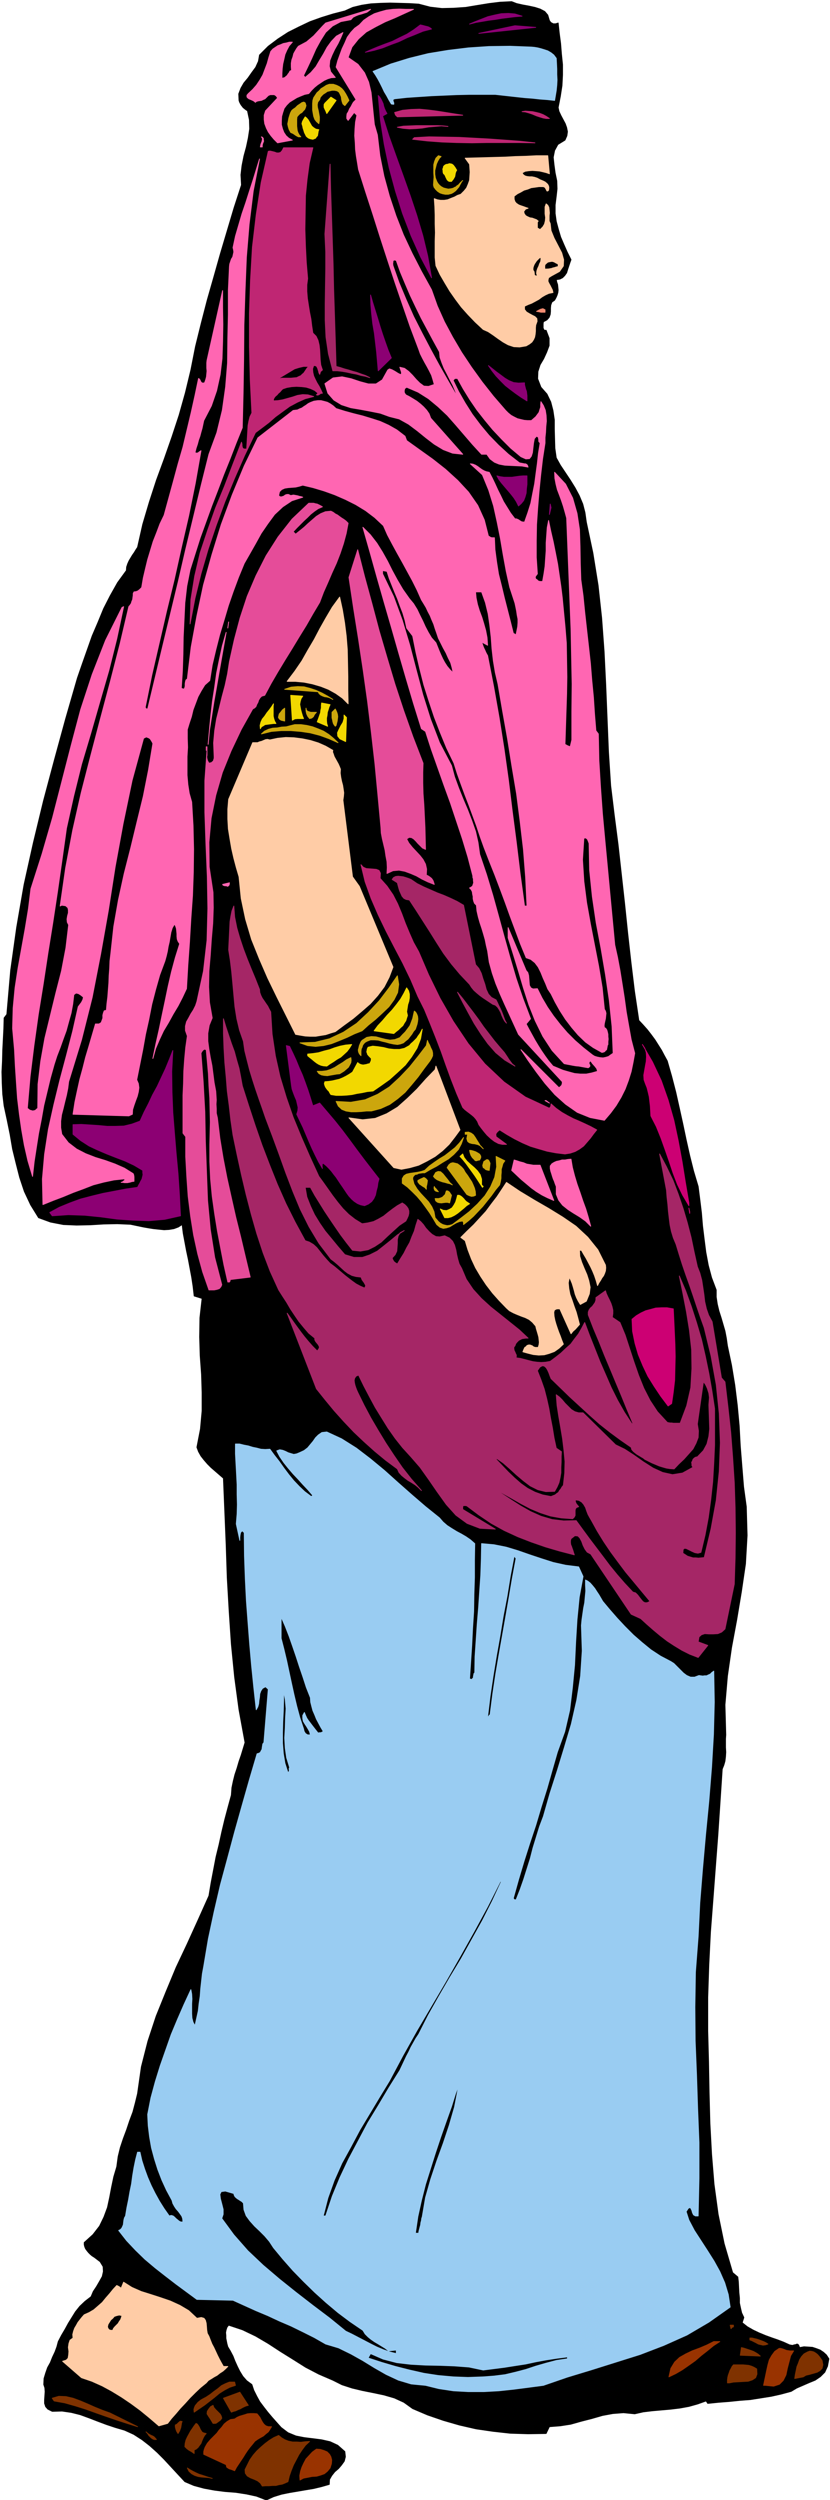 <svg xmlns="http://www.w3.org/2000/svg" fill-rule="evenodd" height="1476.277" preserveAspectRatio="none" stroke-linecap="round" viewBox="0 0 3035 9136" width="490.455"><style>.brush6{fill:#8c0073}.pen6{stroke:#8c0073;stroke-width:3;stroke-linejoin:round}</style><path style="stroke:#000;stroke-width:3;stroke-linejoin:round;fill:#000" d="m2009 75 5 7 9 5h9l9-3 4 37 5 38 3 38 4 39v38l-2 39-6 39-8 41 3 14 7 15 8 15 8 15 5 14 3 15-2 15-7 16-26 16-12 22-5 25 3 28 4 29 6 29 1 29-3 27-4 32v31l4 29 8 30 8 27 12 28 12 27 14 28-4 11-4 12-4 12-4 13-7 10-8 8-10 5-13 2 2 9 3 9 1 10 1 10-1 9-3 10-4 9-5 9-10 7-4 11-1 11v12l-1 11-4 11-8 9-13 7-1 7v16l4 8h7l11 29v27l-9 24-11 24-13 22-8 25-1 26 12 31 22 25 14 29 8 31 5 34v34l1 36 1 34 5 35 15 27 18 27 18 27 18 29 15 28 13 31 8 31 5 35 24 113 19 118 13 119 9 123 6 122 5 123 5 122 8 123 13 107 14 108 12 108 12 108 11 106 12 107 13 107 16 107 15 16 16 18 14 18 14 19 12 19 12 19 10 19 11 20 16 56 15 58 13 58 13 59 12 57 13 58 14 56 17 57 6 47 6 49 4 48 6 49 6 47 9 48 12 45 17 45v26l4 26 6 25 8 25 7 24 7 24 5 26 4 28 15 71 12 73 9 73 7 75 4 74 6 75 6 74 10 73 3 105-6 104-15 102-17 102-19 102-15 104-9 105 3 110-1 14v32l1 17-1 16-2 17-4 14-6 15-8 121-8 120-9 118-9 119-9 117-6 119-4 120v123l3 112 2 113 3 113 6 112 9 110 15 110 22 107 31 106 19 16 2 18 1 20 1 19 2 20v18l4 19 4 17 8 17-6 19 19 15 21 12 21 10 24 10 22 8 23 8 21 8 22 10 5 1 6 1 6-2 6-1 4-2 4 1 3 4 3 8 16-3 16 1 15 1 15 5 13 5 12 8 11 10 9 14-5 27-10 22-16 16-19 13-22 9-23 10-23 10-20 12-37 10-36 8-38 6-38 6-39 3-39 4-39 3-39 4-6-9-31 11-32 9-33 6-33 4-34 3-34 3-33 4-31 7-41-4-39 3-38 7-38 11-39 10-39 11-39 6-39 3-12 25-66 1-65-2-63-7-62-9-61-14-59-17-58-20-54-23-32-23-35-16-38-11-38-8-40-8-38-9-37-12-34-17-51-22-48-25-46-29-45-28-46-30-46-27-48-23-51-17-6 8-3 9-2 10 1 11v10l2 10 2 10 3 11 9 15 10 19 7 18 9 20 9 18 11 18 14 16 19 14 7 21 11 22 11 20 15 20 14 18 16 19 16 18 17 19 25 19 29 12 30 6 33 4 31 4 31 7 28 13 26 23 2 19-4 16-10 14-11 13-14 12-11 14-8 14-1 18-28 8-29 7-30 5-29 5-30 5-29 6-29 9-26 12-36-14-37-8-39-6-39-3-39-5-38-7-37-10-33-14-26-28-25-27-25-27-25-25-28-25-27-21-31-20-33-15-34-10-33-11-32-12-31-12-33-12-32-8-34-5-36 1-16-8-8-9-4-12v-13l1-15 1-15-1-14-4-12 1-22 6-20 7-20 10-18 8-20 9-19 7-19 5-19 12-23 13-22 12-22 13-21 13-21 16-20 19-18 22-17 8-19 12-18 11-19 10-18 4-18-1-18-11-18-21-16-8-5-6-5-7-7-5-6-6-8-3-7-2-8v-8l32-29 24-31 16-33 13-35 8-37 7-37 8-38 11-37 5-37 8-33 11-33 12-32 11-33 12-32 9-34 8-33 14-98 24-94 30-91 36-89 37-89 41-87 40-88 39-87 8-48 9-47 9-47 11-45 10-46 11-46 12-45 12-44 2-27 5-24 6-24 8-24 7-24 8-23 7-23 7-23-22-120-16-119-12-121-8-120-7-122-4-121-5-122-5-121-15-13-15-13-15-13-13-13-13-15-11-14-9-16-6-16 13-67 6-66v-67l-2-66-5-69-2-68 1-70 8-71-29-9-4-35-5-33-6-32-6-32-7-33-6-32-6-32-4-32-14 9-16 6-18 3-18 1-20-2-19-2-19-3-17-3-48-10-48-2-50 1-49 3-50 1-48-2-47-9-44-16-29-47-23-49-17-51-13-51-13-53-9-53-11-54-11-51-5-42-2-41-1-41 2-39 1-41 2-39 2-39 1-39 10-13 14-161 22-157 27-156 34-153 37-153 40-150 41-150 43-149 18-52 18-51 18-51 21-49 21-51 24-47 27-48 32-44 1-13 4-12 5-11 6-10 6-10 7-10 6-10 6-9 19-84 24-81 26-80 29-79 28-80 26-79 23-82 20-83 17-86 21-85 22-85 24-84 24-85 25-84 25-84 27-83-2-37 4-34 7-35 9-33 7-33 5-33-1-33-7-33-6-4-5-4-5-4-3-4-4-5-3-5-3-6-2-6-1-24 8-21 11-19 15-18 14-20 14-19 10-22 4-23 32-32 36-27 37-24 40-20 40-19 42-15 42-13 43-11 29-13 33-8 33-5 36-2 35-1 35 1 35 1 34 2 42 11 43 5 43-1 44-3 42-7 43-7 41-5 42-2 18 7 22 5 22 4 23 5 19 6 17 9 11 13 6 20z"/><path d="m1512 34-33 15-35 16-36 15-35 18-34 19-28 25-24 30-14 38 36 25 24 31 15 34 9 38 4 39 4 40 4 38 11 38 9 76 15 75 20 73 24 72 27 69 32 68 34 66 37 67 21 59 26 58 30 56 33 56 36 54 39 54 41 52 45 52 9 9 11 9 11 6 12 6 12 3 13 3 12 1h14l8-7 8-7 6-8 6-8 3-10 3-9v-10l1-10 9 14 7 17 3 19 1 21-2 20-1 21-2 19v20l-9 58-7 60-6 60-5 61-4 59-1 60v60l4 60-3 4-3 4-2 4 2 7 4 2 5 5 6 2h10l5-28 4-27 2-29 2-28v-29l2-28 2-28 5-26 8 39 9 39 8 40 8 41 6 41 6 41 5 41 4 42 6 62 5 62 1 62 1 62-1 61-2 62-2 61-2 62 9 5 10 4 6-25v-103l1-101-2-102-2-100-4-101-4-101-4-102-4-101-6-22-6-21-7-21-7-19-8-21-5-20-4-21-1-22 40 43 26 51 16 56 9 59 2 61 1 62 2 60 8 58 6 60 7 63 7 62 7 63 5 62 6 62 4 61 5 61 9 12 2 98 6 98 7 97 9 97 9 95 9 96 9 95 9 95 10 45 9 48 8 50 8 51 7 51 9 51 9 50 13 50-6 33-7 34-10 32-12 32-15 30-18 30-20 27-23 27-52-10-47-19-43-30-39-35-36-41-32-42-30-42-26-39 139 139 5-4 5-5 2-7v-6l-160-173-17-37-17-37-17-37-16-36-16-39-13-38-11-40-6-41-5-21-4-20-6-21-6-20-7-21-6-21-5-22-2-21-7-7-3-8-2-9v-8l-2-9-1-8-4-8-6-6 6-3 5-4 2-6 2-6-1-8v-6l-2-6v-5l-18-69-20-66-22-66-22-66-24-66-23-65-23-65-21-65-15-10-29-93-27-91-27-93-26-91-27-93-26-91-26-93-26-91 27 27 24 31 20 32 19 34 17 34 19 35 20 34 24 34 15 18 13 21 10 21 11 22 9 20 11 21 12 20 16 18 6 15 6 15 6 14 7 15 7 13 9 14 10 12 12 12-4-19-5-18-9-18-8-18-10-18-9-18-9-18-6-18-6-17-5-16-7-16-6-15-8-15-7-15-9-15-8-13-16-36-17-34-18-33-18-33-19-34-18-33-18-34-15-34-32-30-33-25-36-22-38-19-39-17-39-14-40-12-38-9-13 4-13 3-14 1-13 1-13 2-11 5-8 8-3 14 4 4 5 1 4-1 6-2 5-4 6-2h6l8 4 10-2 11 2 5 1 6 2 6 1 6 2-40 13-33 22-30 28-25 34-24 35-21 38-21 37-20 35-21 51-19 51-18 52-16 54-16 53-14 55-13 55-9 57-18 16-13 21-12 22-9 24-9 24-6 25-8 24-7 23v32l1 33-2 34v68l3 34 5 32 9 32 5 86 2 86-1 85-3 85-6 84-5 85-6 84-5 87-15 32-16 31-18 30-17 31-18 30-15 32-14 33-10 36 11-53 12-53 11-53 11-52 11-53 12-52 14-52 16-51-6-9-3-8-1-10v-9l-1-11-1-9-3-9-4-7-8 14-5 16-3 17-3 18-4 17-3 18-4 17-5 18-19 51-15 53-14 54-11 56-12 54-10 56-11 55-11 55 6 14 2 15-2 15-4 16-6 16-6 17-5 16-1 17-13 6-204-6 7-45 9-42 9-41 11-40 10-40 12-40 12-41 12-41h13l8-5 3-8 3-8v-11l2-8 3-8 8-2 2-24 3-24 2-26 2-26 1-27 2-26 1-27 3-25 11-101 17-97 21-96 24-94 23-95 23-94 19-96 16-97-3-6-3-5-4-6-4-3-10-4-10 5-42 154-33 158-29 158-25 160-28 158-31 159-39 155-47 153-3 24-5 25-6 24-6 25-6 23-3 23v24l4 24 24 31 30 23 33 17 36 14 36 11 36 13 34 15 32 20 2 5 1 7v16l-8 1-6 2-5 1-5 1h-11l-6-1h-6l3-1 4-2 3-3 3-1v-6l-39 4-38 8-38 10-36 14-38 14-36 15-37 14-37 15-2-93 8-91 14-91 20-90 22-90 24-90 23-89 20-89 6-8 6-8 5-10 2-9-10-8-8-5-9-2-8 6-4 34-6 33-9 32-9 33-11 30-11 31-12 31-10 31-14 50-12 50-12 50-9 51-10 51-8 51-8 52-6 54-17-57-13-57-10-57-8-56-7-58-4-58-4-60-3-60-7-78 2-74 7-74 11-72 13-72 13-72 12-73 9-73 41-128 38-131 34-132 34-132 35-132 42-128 49-125 60-120 6-3-25 117-29 116-33 114-33 115-34 114-29 117-26 117-17 121-16 112-17 112-18 112-17 112-18 111-16 114-14 113-10 116 9 7 11 3 4-1 5-1 4-4 5-4 1-88 10-84 15-84 20-82 20-82 21-82 16-84 10-84-5-10-1-11 2-12 3-11v-11l-2-8-8-7-14-2-6 3 20-139 26-138 31-137 35-136 36-137 36-135 35-136 32-136 5-6 4-6 2-7 3-7 1-8 1-7v-7l3-6 8-1 7-3 6-5 7-7 6-35 8-34 8-33 10-33 10-33 13-33 12-32 15-31 17-62 17-62 17-63 18-62 15-63 15-63 14-63 13-62 4 3 4 8 1 2 3 3 4 1 6-1 4-11 3-11 1-11 1-10-1-11v-19l1-9 57-255v62l1 62-1 62-2 62-7 59-13 59-19 55-28 54-3 14-3 14-4 14-4 15-5 14-4 15-5 15-4 16 5 2 6-1 5-4 6-4-21 119-24 118-27 117-26 117-28 115-27 117-27 117-24 118 3 5 6 1 28-117 28-117 28-116 28-116 27-117 28-116 28-116 29-116 29-79 20-82 12-85 7-87 1-89 2-89v-89l4-86 1-9 3-9 3-9 5-8 2-9 2-9-1-8-2-8 9-42 12-41 12-41 14-41 13-41 13-40 12-39 12-39-23 117-15 121-10 121-5 124-4 124-1 125-2 125-3 125-23 57-22 57-23 57-22 58-22 57-21 58-21 58-19 60-18 57-12 60-7 61-3 63-3 63-1 63-2 61-4 62 7 3 4-1 2-5 1-5v-8l1-7 2-7 5-4 14-116 21-114 24-113 31-111 34-110 40-108 44-106 50-103 129-100 8-1 8-1 8-4 8-3 7-5 8-5 8-6 8-4 13-5 14-2h12l12 3 11 3 11 6 10 7 11 10 32 10 33 9 32 8 33 10 31 10 31 14 30 17 30 23 6 16 46 33 49 35 47 37 45 41 39 42 34 49 24 53 15 59 4 2 4 3 5 1h9l2 44 6 45 7 44 11 44 10 42 11 43 11 43 11 44 10 6 3-15 3-15 1-14v-14l-3-15-2-14-3-15-3-14-19-58-13-59-11-60-10-59-12-60-13-59-18-58-23-56-44-40 9 1 10 4 8 5 8 6 7 5 9 5 8 3 10 2 11 21 10 21 10 22 11 22 10 21 13 21 13 21 16 21h5l5 2 4 2 4 3 7 4 10 1 12-34 11-35 7-36 7-35 5-38 5-37 4-37 6-37-5-6v-7l-1-4v-3l-3-3-4-2-8 9-3 16-2 17-2 18-4 13-7 9-13 1-18-8-37-31-33-33-33-35-29-35-29-37-26-38-24-39-21-38h-10l-6 7 20 41 24 42 26 41 30 40 31 37 35 36 36 33 40 31 3 1 6 1 5 1 5 1h4l5 3 2 3 2 6-22-4-21-1-21-1-21-1-21-4-17-7-16-12-12-17h-19l-33-36-31-36-31-36-30-34-34-32-35-29-38-24-42-18-7 5-2 9 1 7 5 7 12 6 15 9 13 8 14 11 11 10 11 12 9 13 6 16 117 132-37-4-34-13-33-20-30-23-32-26-32-24-34-19-36-9-33-12-35-7-37-7-36-6-34-11-28-17-22-25-11-35 30-21 33-4 33 7 33 11 30 8h28l23-15 20-36 6-4 9 3 11 6 11 7 8 4h5v-8l-6-18 17 4 15 11 14 14 14 16 13 13 15 11 17 1 21-7-5-18-5-16-8-16-8-15-9-16-8-15-8-16-6-17-31-82-28-81-28-82-27-82-27-83-26-82-27-83-26-82-4-25-4-24-3-24-1-24-2-26 1-25 2-25 5-25-10-10-22 29-5-7v-8l1-9 5-8 4-10 6-9 4-8 4-7 10-10-73-119 6-23 8-22 8-22 10-21 9-21 13-18 14-15 17-12 16-17 19-13 20-11 22-7 22-6 24-3 23-1 24 1h28zm-63 918 15 42 18 43 18 42 20 42 20 41 22 41 22 41 23 42 2 20 7 20 8 20 11 21 10 20 11 21 9 21 8 23-34-59-33-58-32-59-31-59-31-61-27-61-26-62-22-62-1-7 1-7v-4l3-2 3-1 6 2zm-34 1136 8 25 10 25 10 25 11 26 9 25 10 26 8 27 6 28 22 29 12 60 14 60 15 59 19 60 19 57 22 57 23 56 27 56 12 38 14 39 14 38 15 39 14 38 14 38 13 39 14 39 19 49 20 50 19 50 19 51 18 50 19 51 19 51 21 51 17 6 15 12 12 16 10 20 8 20 9 20 8 20 12 18 15 30 18 32 20 31 23 30 23 27 27 26 28 20 32 18 5-1 5-2 3-4 4-3 1-5 1-5 1-6 2-3v-10l1-10-1-9v-8l-2-9-2-7-4-6-5-3-1-7 1-8 2-9 2-9 1-10 1-9-2-8-4-7-8-79-13-78-15-77-15-77-14-78-10-78-5-79 5-79 7-1 6 5 3 7 3 8 2 98 10 97 14 95 18 95 16 94 14 95 10 95 4 98-9 6-8 6-10 3-10 2-11-1-10-2-10-3-8-5-33-26-30-26-29-29-25-29-25-32-22-32-20-34-17-34-16 1-8-4-5-9-1-11-1-13-1-12-3-11-6-7-66-157v37l19 60 19 62 18 61 20 62 23 58 28 57 34 52 44 48 10 2 11 2 10 2 12 2 11 1 11 2 11 2 12 2 4-3 2-3v-3l-1-2-2-4v-3l1-4 5-3 6 9 9 10 7 9 3 10-21 6-20 4h-22l-21-2-22-6-21-6-19-8-17-7-16-19-13-18-13-19-12-19-12-20-11-20-11-20-10-19 16-19-28-74-25-74-22-75-21-75-21-77-21-76-23-76-25-74-6-43-9-40-14-40-15-39-17-40-16-40-15-41-11-41-44-84-33-86-28-89-24-90-24-92-27-90-32-87-40-83v-12l16 3zm346 75 14 39 10 41 6 42 5 44 3 42 5 44 7 42 10 43 17 99 18 101 16 100 17 101 13 101 12 102 8 102 5 105h-9l-16-117-14-115-15-115-14-114-16-114-18-114-20-113-22-113-4-7-3-6-3-7-3-6-3-7-2-6-2-6-2-5 22 12-2-28-5-26-7-25-7-23-9-24-7-23-5-24-2-22h22zM1283 72l-37 7-30 16-25 23-19 30-17 31-15 34-15 32-15 31 6 7 21-18 18-21 14-24 14-23 13-24 16-22 18-19 24-13-8 19-10 21-12 21-10 21-8 20-2 21 5 20 17 21-15 1-13 4-13 6-12 8-12 8-11 9-11 11-10 12-15 3-15 6-14 6-13 8-13 8-11 11-9 12-5 15-4 14-1 16v15l4 15 5 13 8 12 10 9 13 7-54 10-13-13-11-13-10-14-7-14-6-16-2-15v-16l5-16 44-47-4-6-3-3-5-3h-15l-7 3-6 6-6 6-7 3-6 3-7 1-6 1-6 2-3 3-6-5-6-3-7-3-5-2-5-4-2-3v-6l5-6 16-15 14-16 12-18 11-19 8-21 8-21 6-22 7-22 8-9 9-6 9-6 11-4 9-4 11-2 11-3h11l-12 14-8 15-7 16-4 18-4 17-2 17-1 17v18l5-1 6-2 4-4 4-3 3-5 4-5 3-6 6-3-1-13v-13l2-12 4-11 3-12 5-9 6-10 6-8 15-8 15-8 13-11 13-11 11-12 11-12 11-12 11-11 164-50-7 6-7 5-10 3-9 3-11 3-10 4-10 5-8 9zM959 537h-7l2-10 4-10 2-10-4-7 4 2 3 4v4l1 6-2 5-2 5-1 5v6zM836 2273l-3 22 3-22zm-75 447 5-55 5-52 6-51 8-51 7-51 10-49 11-51 14-49-9 50-9 51-9 51-9 52-9 51-8 51-8 51-5 52zm72 519-6-2h-5l-6-2-2-3 25-6-1 8-5 5zm1176 792-16-9h4l12 9zm79 205 5 30 8 31 9 30 11 31 10 30 11 30 9 30 9 33-19-19-21-15-23-14-20-13-20-16-14-18-9-22v-28l-4-10-3-9-4-9-3-9-3-10-3-9-2-10v-9l6-8 8-5 9-4 10-2 10-3h11l11-2 11-1zm-113 22 50 129-23-10-20-10-21-13-18-13-19-16-18-15-18-17-17-16 9-38 10 3 12 4 12 3 12 5 12 2 12 2h25z" style="stroke:#ff66b2;stroke-width:3;stroke-linejoin:round;fill:#ff66b2"/><path d="m1276 367-15 19-7-6-3-8-2-9-1-9-4-9-4-8-7-5-10-2h-9l-8 2-9 2-7 5-8 5-6 6-5 6-2 8-7 9-2 10 1 10 3 12 2 11 2 12v12l-2 12-9-8-6-8-4-11-2-11-2-12v-24l1-11 3-10 6-9 6-9 8-7 7-8 10-6 9-6 11-4h15l12 4 10 5 9 7 7 8 7 11 6 11 6 13zm-157 19-2 7-3 7-5 5-5 6-7 4-6 6-5 6-1 10v24l1 9 1 8 3 8 4 7 6 7h-9l-9-5-10-7-9-4-6-11-3-10-2-10 2-10 2-11 3-10 3-9 4-8 5-5 9-6 8-8 9-6 7-5 7-2 5 3 3 10zm494 186-6 6-6 10-5 11-3 12-3 12v14l2 13 5 13 4 7 6 7 6 5 9 5 8 2 9 2 9-1 9-2 5-3 5-2 4-4 5-3 8-9 8-7-3 2-3 6-4 7-4 8-6 7-6 7-8 6-7 4-12 3h-11l-10-2-9-3-9-6-7-7-6-8-2-8 1-15 1-14-1-15v-30l3-12 5-12 9-9 10 3zm-289 3195-28 11-27 13-29 12-28 11-29 7-29 3-29-3-28-10 55-2 53-13 51-24 48-32 43-40 40-43 35-46 31-45 5 31-4 30-13 26-19 26-24 23-25 23-26 21-23 21zm195-6-7 8-6 10-7 9-7 9-9 7-8 7-11 4-11 2-15-2-14-3-14-4-13-3-14-4-14-1h-14l-13 5-7 4-5 5-4 6-2 7-3 6-1 8v17l-6-7-3-7-1-7 2-7 2-9 3-7 3-7 4-5 17-11 17-3 17 1 18 5 16 4 17 3 18-2 18-7 10-11 10-10 9-12 8-11 5-13 5-13 3-14 3-13 5 4 4 7 3 8 1 10-1 9-2 10-3 9-3 9zm53 116-22 29-21 29-24 29-24 28-27 23-29 21-33 15-34 9h-18l-19 2-19 1h-18l-19-3-15-6-13-12-8-17 54 3 52-9 46-20 43-27 38-35 36-38 32-40 29-38 4-19 3 8 5 9 4 10 5 10 2 9v10l-4 9-6 10zm-330 47-11 1-11 2-12 2-11 2-12-1-10-2-9-5-6-8h17l17-2 15-5 15-7 14-9 15-9 14-10 16-8 1 9-1 9-4 8-5 9-8 7-8 7-8 5-8 5zm525 274-9-10-10-5-12-3-10-1-10-3-6-5-3-10 3-16h-9v-7l12-1 10 4 8 6 7 10 6 10 7 11 6 10 10 10zm-214 88h-8l-7 1-7 1-6 3-7 1-4 4-4 5-1 7 5 19 11 18 13 16 15 16 14 15 12 18 8 18 4 22 6 7 6 7 7 6 9 5 7 2 9 2 9-1 10-3 31-23 31-24 30-28 27-30 21-33 15-35 7-38-2-38 32 16-7 10-3 11-3 10v11l-1 11v11l-2 12-3 12-15 18-15 21-16 20-16 20-17 18-17 18-18 16-18 14v-7l-3-6-12 2-12 5-12 7-11 7-12 4-12 2-12-4-12-10-13-22-13-21-15-21-14-19-17-20-17-17-18-17-19-14v-17l6-10 9-6 13-3 14-2 14-2 14-3 12-4 17-16 18-13 19-13 20-12 18-14 19-15 16-17 15-20-8 23-11 21-17 18-19 16-22 13-22 14-23 12-20 12zm201-47-6 1-6 2-5-1-1-2-9-9-5-8-3-9-2-9h5l8 2 9 3 9 5 6 4 4 7v6l-4 8zm38 12-3 26-7-1-6-2-5-5-4-2-2-8 2-7 2-7 6-4 4-3h5l4 4 4 9zm-53 117-7 3-8 1-9-3-8-4-72-98 6-10 7-6 8-2 9 2 8 2 8 6 7 6 7 8 6 11 9 12 7 11 8 12 5 11 5 12 3 12 1 14zm-85-38-8-4-9-2-10-3-9-2-11-4-9-4-8-6-5-6 8-14 9-4 9 1 9 8 8 10 9 11 8 11 9 8zm-91-16-1 7-1 7-2 8v10l-5-6-5-3-5-3-4-3-6-4-3-4-3-4v-5l9-5 9-4 4-2 4 2 4 3 5 6zm40 41-9-2-5-4-2-7 1-6 2 4 5 5 4 5 4 5zm48 13-7 28-7-2h-8l-8 1-7 1-9-1-6-2-6-5-2-8h13l7-2 7-3 5-5 5-5 2-7 2-6h5l6 4 4 6 4 6zm-434-1812-7-4-7-3-8-2-8-1-8-3-6-3-6-5-4-7-122-9 24-8 24-2 23 1 23 6 21 7 22 10 20 11 19 12zm-176 79-13-3-6-4-4-6 1-5 2-8 6-7 6-8 8-6v47zm116-32-7 8-4 8-6 5-8 2-7-9-4-9-2-10v-10l1 6 4 5 6 2 6 2h21zm72 48-3 3-4-5-3-5-2-7-1-6-2-8v-20l12-12 3 6 3 7 2 7 1 8-1 8-1 8-2 8-2 8zm7 63-34-15-33-12-35-9-34-5-36-3h-36l-36 3-36 9 11-10 15-7 15-4 17-1 16-3 17-1 15-4 16-4h22l22 3 21 5 21 8 19 8 19 12 17 14 17 16z" style="stroke:#cca60d;stroke-width:3;stroke-linejoin:round;fill:#cca60d"/><path d="m1144 540-13 56-8 59-6 60-1 62-1 61 2 62 3 59 5 59-3 23v24l2 25 4 26 4 25 5 25 3 25 4 26 12 12 7 15 4 17 2 18 1 18 1 19 2 18 6 18-7 6-3 10-3-6-1-5-2-6-1-4-3-6-2-3-5-2h-5l-4 12 1 13 3 13 6 13 6 12 8 13 6 12 6 13-7 1-5 4-5 2-5-1 6-6-12-10-15-7-16-5-17-2-19-1-17 1-18 3-15 5-5 5-5 6-6 5-5 6-6 5-4 5-3 6v6l17-1 17-3 18-5 18-5 18-6 19-3 19 1 21 6-31 8-29 13-28 15-26 19-26 19-24 21-25 19-24 18-40 84-37 84-35 85-32 87-29 86-26 89-22 90-18 94 3-89 14-86 20-85 27-81 29-82 33-80 31-81 31-80 1 3 1 5v5l1 5 1 3 3 3 4 1h8l1-18 1-17 1-17 1-17 1-17 3-16 4-16 7-14-6-121-3-121v-122l4-120 7-122 14-119 18-117 26-114 6-1 9 2 8 2 8 3h7l7-2 6-7 5-10h107zm-15 799-6 6-4 6-4 6-4 6-6 5-5 5-7 3-8 4-11 1-10 1h-33l-10 2-10 3-8 6 14-9 15-9 15-9 15-9 15-9 16-5 17-4h19zm261 1871 25 28 22 32 17 33 15 36 13 35 15 36 15 34 19 34 36 84 42 86 48 84 55 82 61 74 70 66 78 55 88 41 5-7 1-9 18 16 21 15 21 12 21 11 21 9 22 10 21 10 22 12-12 15-11 15-12 14-13 15-15 11-16 9-18 6-19 3-33-4-32-6-31-9-30-9-30-13-28-14-28-16-27-17-5 4-5 5-4 6 1 10 38 28h-15l-14-3-15-8-13-10-14-13-11-13-11-14-8-11-5-12-6-9-7-8-7-6-9-7-8-6-9-7-8-8-22-51-20-51-19-52-18-51-20-52-20-50-21-51-24-48-26-61-29-60-31-59-30-58-29-60-26-60-22-61-15-62 8 9 11 5 12 1 14 1 11 1 10 4 5 10-1 19zm302-2789-239 6-7-7-3-9 29-8 31-3 31-1 32 3 31 4 32 5 31 5 32 5zm317 12h-12l-11-2-13-4-12-4-14-6-12-4-14-4-12-1 12-2 14 1 12 1 14 3 12 3 13 5 11 6 12 8zm-371 29-24-2-24 2-23 2-23 4-24 2-23 1-23-2-21-4 22-4 25-1 25-1h73l21 1 19 2zm318 60-60-1h-115l-55 1-56-1-54-2-54-4-53-6 6-6 54-3 55 1 55 1 56 3 55 3 55 4 55 4 56 6z" style="stroke:#bf2673;stroke-width:3;stroke-linejoin:round;fill:#bf2673"/><path d="m1670 622-3 5-2 6-1 6-1 6-5 9-7 9h-8l-4-2-4-4-2-4-3-6-2-5-3-5-3-2-2-6v-5l-1-6 2-5 1-5 4-4 5-3 7-1 5-2 6 1 4 1 5 4 6 8 6 10zm-475-207-4-10-4-8-2-5v-10l3-5 22-22 19 12-34 48zm-29 59-2 4-1 6-1 6-1 6-4 4-3 5-5 2-5 2-10-2-7-3-7-6-3-6-4-8-2-7-3-9-1-6-3-10 2-8 5-9 5-8 5 4 6 7 4 7 5 9 4 7 7 6 8 5 11 2zm595 3856 6 6-3 3-9-14-9-14-10-15-10-14-11-15-10-14-12-15-11-12 10-9 5 13 10 13 13 12 14 12 12 12 10 14 5 16v21zm-44 69-11 7-10 9-11 9-11 9-12 8-12 6-12 3h-12l-16-32 11 5 12 1 10-4 10-6 7-10 6-11 4-13 3-12h6l6 3 5 4 6 6 4 5 5 5 6 4 6 4zm-431-582-8 13-9 12-12 11-11 10-14 8-13 9-13 8-11 8-12-1-9-2-9-4-8-5-9-7-7-6-9-7-7-6v-6l20-2 20-3 20-6 20-5 19-7 20-6 20-4 22-2zm204-106-3 9-3 10-6 9-5 9-8 7-8 8-9 7-8 7-72-10 14-19 17-18 17-20 18-19 16-20 15-20 12-21 10-20 7 11 3 12v13l-2 13-4 12-2 13-2 13 3 14zm-126 276-21 2-19 4-19 3-18 4-19 2-19 1h-20l-19-3-4-6-3-6-5-5-4-5-4-6-2-5-2-7 2-7 13-1 14-2 13-3 13-3 12-5 12-6 12-7 12-8 19-35 3 3 5 3 6 2 6 1 6-1 6-1 6-2 6-1 5-10 1-9-6-6-4-4-4-5-1-4-2-5 1-5 1-6 3-6 17-4 19 2 20 3 20 5 19 2h20l18-4 18-10 6-7 7-6 7-7 7-7 5-8 6-8 5-9 4-8-6 35-13 34-20 32-23 30-29 27-29 26-31 22-29 20zm-257-1443-6 9-3 10-2 11 2 11 2 10 3 11 3 10 4 10h-22l-10 1-9 5-6-91 44 3zm100 31-4 9-3 10-3 9-1 11-2 10v10l1 10 3 10-38-16 3-8 3-8 3-9 3-8 1-9 2-9v-9l1-9 31 6zm57 135-21-10-8-10-1-12 5-11 7-14 8-13 4-14v-13l9 9-3 88zm-255-66h-9l-8 1-8 1-7 1-8 1-6 4-7 4-4 7-1-12 3-12 5-11 9-11 8-12 9-11 8-11 7-11-1 9v36l2 9 3 9 5 9z" style="stroke:#f2d800;stroke-width:3;stroke-linejoin:round;fill:#f2d800"/><path class="pen6 brush6" d="m1431 1308-48 47-3-35-3-34-4-34-4-34-6-35-4-35-3-35-1-35 8 28 9 29 9 29 9 30 9 28 10 29 10 28 12 29zm487 91v7l2 8 2 8 3 8 1 8 1 8v19l-21-13-20-14-20-15-18-14-18-18-16-17-15-19-13-19 14 11 15 12 15 11 16 12 15 9 17 7 18 2 22-1zm9 340v31l-2 16-1 16-4 14-5 13-9 11-10 9-8-16-9-14-11-14-11-13-12-14-11-13-10-13-7-13 12 3 14 2h29l14-2 14-2 13-1h14zm82 141 3-38 3 13-6 25zM1909 59l-25 2-25 3-24 3-24 4-24 3-23 4-24 4-23 6 21-9 23-9 23-9 25-6 24-5 26-1 24 2 26 8zm-331 47-31 8-29 12-30 12-29 14-30 11-30 12-31 9-32 7 22-10 24-10 26-10 27-10 26-13 27-13 25-16 24-18 9 2 11 3 5 1 6 2 5 3 5 4zm173 16 132-28 76 6-208 22zm-336 293-16 9 23 73 26 73 26 72 26 73 24 72 22 74 18 75 14 79-40-76-35-78-31-81-26-82-23-85-18-86-14-89-8-89 5 5 5 8 4 8 4 9 2 9 3 9 4 9 5 9z"/><path style="stroke:#f28c72;stroke-width:3;stroke-linejoin:round;fill:#f28c72" d="M1993 1132v9h-15l-9-2-7-1 7-4 8-4 8-2 8 4z"/><path d="m1547 2789-1 34v38l1 39 3 41 2 41 2 41 1 41 1 40-11-5-8-8-9-9-7-8-8-8-8-5-9-1-9 6 8 15 13 16 14 15 14 15 11 14 9 17 4 18-1 22 5 2 5 3 4 3 5 4 3 4 3 5 2 6 2 7-23-9-21-10-21-12-21-9-22-8-21-4-22 2-22 10 1-22-1-21-4-21-3-21-5-21-5-21-4-21-1-19-11-118-11-116-13-114-14-114-16-114-17-113-18-113-17-113 32-101 25 98 27 99 26 98 29 99 29 97 32 97 34 96 37 96zm-368-937-16 7-13 9-14 11-12 12-13 12-13 13-13 13-13 14 9 9 15-12 16-13 15-14 15-13 15-13 16-10 17-7 20-2 8 4 8 6 8 4 8 6 7 5 8 5 8 6 8 8-7 37-10 37-12 36-14 36-16 35-15 35-16 36-14 37-25 42-24 42-26 42-26 43-26 42-26 43-25 43-23 43-11 3-6 6-5 8-3 9-4 7-3 8-5 5-7 4-42 75-37 78-32 79-24 83-17 84-8 88 1 90 14 93 1 56-2 57-5 58-4 59-5 58-1 58 3 56 10 57-11 27-5 29v29l4 30 5 29 6 30 4 31 4 31 3 16 3 16 1 16 1 16-1 15 1 17v16l4 17 9 75 12 73 14 72 16 72 16 71 18 72 17 72 18 75-73 9-1 6-2 3h-6l-14-62-12-62-12-63-10-62-9-64-6-63-3-64v-63l1-41 1-41-1-44-1-43-3-45-2-44-4-45-4-43-7-2-5 4-4 5-3 6 8 105 6 109 2 108 4 109 4 107 10 106 16 102 26 100-3 7-6 7-9 3-10 2h-19l-23-66-18-66-15-69-11-69-9-72-5-72-4-73v-73l-10-13v-138l2-44 1-45 3-43 4-43 6-42-7-20v-16l4-16 8-14 8-15 9-14 8-16 5-15 24-111 13-113 3-116-2-117-5-119-4-116v-115l8-111h-3v-13h3v31l-1 6 1 7 2 7 5 9 9-2 7-6 3-10v-7l-2-49 4-45 7-43 10-40 10-41 11-41 9-42 7-45 18-81 21-79 26-79 32-75 37-73 44-69 51-65 61-58h18l7 2 6 1 6 3 6 3 7 4z" style="stroke:#e54c99;stroke-width:3;stroke-linejoin:round;fill:#e54c99"/><path d="m949 3616 1 11 4 11 5 10 7 10 6 9 7 10 5 10 6 11 5 81 12 80 17 76 23 76 25 72 30 73 31 71 33 72 16 22 17 24 17 24 19 25 19 23 21 21 23 18 26 16 21-3 21-5 18-9 19-11 16-13 17-13 17-12 18-10 9 6 7 7 5 7 3 9v9l-2 9-4 9-5 10-24 16-22 20-22 20-22 21-24 16-24 12-28 5-29-3-22-28-21-28-20-29-19-28-20-30-18-29-18-29-16-29h-19l6 35 13 33 15 32 19 31 20 29 24 29 23 28 25 29 33 10h31l27-9 28-14 24-19 25-20 24-20 25-16-15 8-7 12-3 13v14l-1 14-1 14-6 13-11 12 2 6 4 7 6 5 7 4 12-20 12-19 10-20 11-19 8-21 9-21 6-22 7-21 10 8 10 11 9 13 12 13 11 10 14 8 14 1 18-4 17 8 12 12 7 14 5 18 3 17 4 17 5 17 9 16 17 40 25 37 30 33 34 31 35 28 35 28 35 28 32 30h-8l-7 1-7 1-6 3-6 3-6 6-5 6-3 8-4 5v6l1 6 3 6 2 5 3 6v5l-1 5 15 2 16 4 15 4 16 4 15 2 15 1 16-1 17-3 20-15 19-15 18-17 18-16 14-19 14-18 12-21 11-21 18 48 19 48 19 48 21 48 20 46 23 46 25 44 28 43 3-3-21-50-20-49-21-50-20-48-21-50-20-50-21-50-19-49v-10l3-8 5-7 7-6 5-7 5-7 3-9v-9l35-25 3 10 5 11 6 12 6 13 4 12 3 13v12l-2 14 28 19 19 46 16 49 16 49 17 49 19 47 23 45 27 41 36 39 4 1 6 1h6l6 1h25l24-64 15-66 4-70-1-69-8-71-11-68-13-67-13-63 23 54 21 58 19 59 18 61 14 61 13 63 11 63 10 66v133l-3 66-4 68-7 65-9 66-12 64-15 63-11 3-11-2-11-5-10-5-10-5-7-1-5 4-1 14 8 5 9 6 10 3 10 3h10l10 1 10-1 11-1 25-105 19-104 11-106 4-105-4-107-11-105-19-105-25-103-14-39-13-38-13-39-13-38-14-39-13-38-12-38-11-36-10-24-7-23-5-24-3-24-3-26-2-25-3-26-2-26-25-132 25 47 24 50 19 50 18 53 15 51 14 54 11 53 12 54 9 23 7 26 4 26 4 27 3 26 6 26 8 23 13 24 34 205 13 15 11 93 10 92 7 91 6 92 3 91 1 92-1 93-3 95-34 164-12 11-14 6-17 1h-15l-16-1-12 4-9 8-3 18 35 13-35 44-31-12-28-14-28-17-26-17-26-20-24-20-24-21-23-21-35-16-148-220-13-7-8-11-7-14-5-14-7-13-7-7-11-1-14 11-2 7v8l1 7 3 7 2 6 3 8 2 7 3 9-54-14-51-15-52-18-49-19-50-23-47-26-46-31-44-33-4-1h-9l-2 4v10l119 72-56-3-47-18-41-30-35-39-33-46-31-45-32-45-33-38-31-34-27-34-26-37-23-37-24-39-21-39-21-40-19-39-9 4-5 7-2 8 1 9 2 9 3 9 3 8 4 9 23 47 25 47 27 46 28 46 29 44 31 45 33 42 37 42-12-12-11-9-14-9-12-7-12-9-11-9-10-11-6-13-43-32-40-33-39-35-37-35-37-39-35-39-33-40-32-40-107-276 11 15 12 17 13 18 14 19 13 17 15 18 15 17 17 17 6-8 2-6-2-5-3-5-5-6-4-5-3-6v-6l-22-18-18-21-18-22-15-22-16-24-14-24-15-23-14-22-31-68-26-68-23-70-20-70-19-73-17-72-16-73-15-72-8-55-6-53-7-53-4-51-5-53-3-52-2-54v-54l9 30 10 30 10 30 11 30 8 30 9 31 6 31 6 33 23 72 24 73 25 72 28 73 28 70 31 70 34 68 37 68 15 5 15 9 12 11 12 15 11 14 13 15 13 14 16 12 12 10 13 11 13 11 14 11 13 10 14 10 15 8 16 7 3-5 1-5-3-5-2-4-8-11-4-10-18-2-15-4-15-8-12-9-13-12-12-11-13-11-12-9-44-58-36-60-32-64-27-65-26-68-24-67-25-68-25-66-12-35-12-34-12-35-11-34-11-36-9-35-9-36-5-35-14-40-10-42-7-44-4-43-4-44-4-42-5-41-6-38 1-21 1-20 1-21 1-20 1-21 3-19 4-20 7-18 3 40 8 40 11 38 13 39 14 37 15 37 15 36 15 38zm1145 1934 6-6 3-6v-18l1-6 4-5 8-3-5-6-4-5-3-7v-7l13 2 10 6 7 8 7 12 4 12 5 13 6 11 7 12 21 38 24 39 25 37 28 38 27 36 30 36 29 35 30 36-11 5h-8l-7-4-6-7-7-9-6-8-8-8-10-3-30-32-27-31-27-33-24-32-25-33-25-33-25-34-24-33-46 1-42-5-41-12-38-17-37-21-36-23-35-23-34-23 35 20 36 20 35 20 36 19 36 15 37 12 39 7 42 3zm-79-512 34 33 35 34 36 33 37 34 36 32 38 30 38 28 39 27 2 8 6 7 6 5 8 6 7 4 8 5 7 4 6 5 12 6 14 7 12 5 14 6 13 4 14 4 13 2 15 1 17-18 19-18 17-19 16-18 11-21 8-21 1-24-4-25 22-154 4 4 4 6 3 6 4 9 2 7 3 9 1 8 1 8-2 27 1 29 1 29 1 30-3 27-7 28-13 24-22 23-6 1-5 3-5 5-2 6-3 5 1 6v6l4 6-38 21-37 6-36-8-35-16-36-23-34-24-34-22-33-16-119-117h-16l-14-4-13-8-11-11-12-12-10-12-11-11-11-8 3 39 6 39 7 40 7 42 5 41 4 43-1 42-5 45-5 6-4 7-5 6-4 7-6 4-6 5-8 3-7 3-31-6-28-10-27-14-24-17-24-21-23-22-22-23-22-23 3-3 23 16 24 21 24 22 26 22 25 19 28 14 29 7 32-1 9-16 7-16 4-18 3-18v-20l1-19v-20l1-18-19-13-8-37-6-37-7-36-6-35-8-36-9-35-12-34-13-33 9-13 9-5 7 1 7 6 5 8 5 11 4 11 4 10zm-320-1730 44 217 12 14 9 18 6 20 7 20 5 19 8 17 11 12 17 9 5 10 5 11 5 10 5 11 4 10 4 11 4 11 6 11-7-8-5-9-5-11-4-11-6-11-6-9-8-7-9-3-12-8-12-8-12-8-11-8-12-10-10-9-9-11-7-11-35-37-31-37-29-39-25-39-25-40-25-39-25-39-25-38-12-2-8-4-7-8-4-9-5-11-3-10-3-11-2-8-19-12 5-7 8-4 9-1 9 1 9 1 10 3 9 3 10 4 22 15 24 12 25 11 25 11 24 9 25 11 23 11 24 14zm135 522 7 8 7 8 6 9 6 9 5 8 6 8 6 8 10 8-37-22-33-27-29-33-25-35-25-39-21-38-21-39-19-37 19 23 19 25 19 25 20 27 18 26 20 26 20 26 22 26zm-601-2491 15 4 15 5 15 4 16 5 15 4 16 6 15 5 16 8-16-5-16-3-17-5-17-3-18-4-17-3-18-2h-16l-16-62-9-61-3-62v-61l1-63 1-62v-64l-3-65 19-255 2 90 3 91 3 91 3 91 2 91 3 93 3 94 3 98zm513 4060 12 3-12-3zm25 13 25 12-25-12z" style="stroke:#a52666;stroke-width:3;stroke-linejoin:round;fill:#a52666"/><path d="M2519 4396v10l-23-39-19-39-16-42-14-42-15-43-15-42-17-42-20-39-1-18-1-18-2-17-2-17-4-17-4-16-6-15-5-14-1-17 3-17 3-17 3-16 1-17-1-16-5-15-9-14 37 64 32 68 25 71 21 74 16 75 14 76 12 75 13 76zm3 38-3-19 3 13v6zm-60 349 2 41 2 44 2 44 1 45-1 43-1 44-5 43-6 42-13 9-27-36-24-36-23-37-18-38-17-41-12-41-9-44-2-44 16-13 17-10 17-8 19-5 18-5 21-1h20l23 4z" style="stroke:#cc0073;stroke-width:3;stroke-linejoin:round;fill:#cc0073"/><path class="pen6 brush6" d="m660 4443-58 13-58 5-58-2-58-4-59-8-59-6-60-2-59 4-9-12 35-19 39-16 38-14 42-11 41-10 42-8 42-8 42-6 4-8 4-7 4-8 4-7 2-8 2-8-1-8v-8l-32-19-32-15-34-13-33-13-33-14-32-15-31-20-28-23v-35l30-1 32 2 31 2 32 3h30l31-1 29-7 30-11 15-33 16-31 15-32 17-31 15-32 15-32 14-34 13-33-4 77 1 76 3 74 6 75 6 73 7 75 5 75 4 79zm399-619 12 25 12 26 11 27 12 27 10 27 10 28 9 28 9 29 25-10 28 33 28 33 27 34 27 36 25 34 27 36 27 35 28 36-4 14-2 15-4 15-3 15-6 13-8 11-12 9-14 6-14-3-12-5-12-8-9-8-10-11-8-11-8-12-6-9-9-13-8-12-8-12-8-10-9-12-9-10-10-10-11-9-4 3v10l1 6-14-24-12-24-12-25-11-25-11-26-11-26-12-25-11-23 4-13 1-12-3-13-3-13-6-14-5-13-5-14-2-12-19-147 12 3z"/><path d="m1607 5547 13 15 15 13 17 11 18 11 17 9 17 10 16 11 16 14-1 61v62l-2 62-1 63-4 62-3 62-4 61-4 61 5 2h4l2-3 3-3v-5l1-4 1-6 3-3 1-59 4-59 4-60 5-60 4-60 4-59 2-59 1-56 45 4 45 9 43 13 43 15 42 14 44 14 45 10 48 6 16 35-14 76-8 81-5 82-4 85-8 83-10 82-18 78-27 75-19 66-19 67-21 67-20 67-22 66-21 66-20 67-19 68 3 5 7 1 15-38 13-37 12-38 12-38 10-39 12-39 12-39 14-37 24-84 27-84 26-85 25-84 20-88 14-88 6-92-3-93 2-21 3-21 3-21 4-20 2-22 2-21-1-21v-19l8 4 9 7 8 9 9 11 7 11 8 12 7 12 7 12 25 30 28 32 28 30 31 31 31 27 33 27 35 23 38 20 11 7 11 11 12 12 12 12 12 9 14 6h15l16-6 6 1 8 1 6-1h8l6-3 7-3 6-6 7-5 2 113-3 118-7 120-10 124-12 123-11 124-10 124-6 123-10 131-2 127 1 124 5 123 4 123 5 126v130l-3 138h-10l-7-4-4-8-2-8-4-8-3-3-6 3-8 12 10 31 20 38 24 37 24 37 24 38 21 38 18 41 13 43 7 46-78 55-80 47-85 38-86 33-89 28-89 28-89 27-87 30-53 7-54 7-56 6-55 3h-57l-54-3-53-8-49-12-52-5-47-14-45-21-42-24-44-27-43-24-45-22-47-14-42-24-42-21-43-21-42-18-43-20-43-18-42-19-42-19-132-3-38-28-38-28-39-30-37-29-38-32-34-33-33-35-29-37 6-3 5-5 3-6 3-7 1-9 1-8 2-8 4-7 5-30 6-29 5-29 6-29 4-30 5-30 6-29 7-27h9l7 31 10 31 11 30 13 30 14 28 16 29 17 27 19 27 7-2 7 2 5 4 6 6 5 4 6 5 6 3h8l-1-12-3-9-7-10-6-8-8-9-6-9-6-11-3-11-20-37-17-37-15-39-12-38-11-41-7-40-5-41-2-41 12-61 16-59 18-58 20-57 20-57 23-55 24-55 25-54 3 16 1 18-1 18v36l1 16 4 15 7 13 6-27 6-27 3-27 4-27 2-28 3-27 3-27 5-27 17-101 21-98 23-99 26-96 26-97 27-96 27-95 28-95 7-2 5-3 3-6 3-5 1-8 1-6 1-6 4-5 16-195-10-9-11 6-6 9-4 11-1 12-2 12-1 12-3 11-6 11-9-82-8-79-7-79-6-78-6-80-4-80-3-84-1-85-7-7-6 6-2 9-1 9v11l-13-60 3-36 1-35-1-37v-36l-2-38-2-37-2-37v-36h15l16 4 16 3 16 5 15 3 15 4 16 1 17-1 16 22 18 23 17 24 18 24 18 22 20 21 20 19 24 18 6-4-18-21-18-19-18-20-18-19-18-21-16-20-15-22-11-21 11-4 11 2 10 4 10 5 10 3 10 3 11-2 12-5 15-7 13-10 10-12 10-12 9-13 10-10 13-9 18-2 54 25 54 34 51 39 52 43 49 44 51 45 50 43 51 41zm-472 657 1 16 4 16 4 15 7 16 6 15 8 15 8 15 9 15-4 3-5 2h-5l-5 1-8-10-7-9-7-9-6-8-7-9-6-9-5-11-4-10-6 11v11l2 10 6 10 6 9 6 10 5 9 3 12h-10l-8-5-5-8-2-9-14-42-11-41-10-42-9-41-9-42-9-42-10-42-10-39v-78l15 34 14 36 13 37 13 38 12 37 13 38 12 37 15 38zm752-509-14 75-12 71-12 69-12 68-12 68-12 70-11 73-10 78-3 1-1 3-2 2-3 1 9-75 11-74 12-73 13-73 12-73 14-73 12-74 14-73 7 9zm-828 764-2 5 1 5-1 5-4 4-11-34-6-36-3-38v-38l1-40 2-39 1-39v-35l6 31 3 34-2 35-1 36-2 36 2 37 5 35 11 36zm774 418-33 71-36 71-39 70-39 70-41 68-40 69-39 69-35 69-10 15-9 16-9 16-8 17-9 17-8 17-8 17-8 17-40 64-38 64-39 64-35 66-35 66-32 68-28 68-24 72h-9l17-66 23-64 28-63 33-60 33-62 36-60 36-60 36-59 49-92 51-91 53-90 53-90 52-91 51-91 50-92 47-93 3 3zm-289 1224-2 6-1 8-2 7-1 9-2 7-2 8-2 7-1 8h-12l9-61 13-59 15-59 18-57 18-57 19-57 20-57 20-56 5-16 5-16 5-16 6-16 3-17 4-17 2-17 1-17-7 67-13 67-19 66-22 66-24 66-22 66-19 67-12 70zm-654-50 2 24 8 22 14 19 17 19 18 17 19 19 17 20 15 23 34 41 37 42 39 40 41 40 41 37 44 37 44 33 47 32 8 13 11 11 11 9 13 9 12 7 13 8 13 8 13 10 28-3v13l-24-6-23-8-24-10-22-11-23-12-23-12-23-12-23-11-59-48-61-46-62-48-60-48-60-51-56-53-51-58-44-60 5-15v-18l-5-20-5-19-2-16 5-10 15-2 31 9 1 5 3 6 4 4 5 4 5 3 6 4 5 3 6 6zm877 610 39-5 39-5 38-6 39-6 37-8 38-7 39-6 39-5v7l-40 6-38 10-38 11-36 12-38 10-38 9-40 5-40 3-56 2-54-2-55-5-52-8-53-12-51-13-51-15-49-16 9-16 46 20 50 13 51 6 54 3 53 1 53 2 53 4 52 11zm267-8448 1 18 1 21v20l1 20-1 19-2 20-3 18-3 18-27-3-27-2-27-3-27-2-28-3-27-3-27-3-27-3h-94l-47 1-46 2-46 2-45 3-45 3-45 5-5 2-1 4 1 4 2 5v5h-3l-6-1-9-15-8-15-9-15-7-15-8-16-8-15-9-15-9-13 65-27 68-21 69-17 73-12 74-9 75-5 77-1 78 3 11 1 12 2 12 3 13 4 12 4 12 7 10 8 9 12z" style="stroke:#99ccf2;stroke-width:3;stroke-linejoin:round;fill:#99ccf2"/><path d="m720 8472 16-3 10 3 5 7 3 11 1 12 1 13 2 12 6 11 5 13 6 15 7 13 7 15 6 13 7 14 7 13 8 14h16l-9 9-9 8-11 7-10 8-11 6-11 7-10 6-8 9-21 17-19 18-19 19-18 20-18 19-16 19-16 18-14 18-32 9-35-30-33-27-34-25-34-23-36-22-35-19-38-17-38-13-69-60 13-4 7-7 2-12 1-13-2-15 2-14 4-12 11-8-1-13 3-12 4-11 6-10 6-11 7-9 8-10 8-9 18-8 17-10 15-13 16-14 13-16 14-16 13-16 13-14 8 4 8 6 9-22 30 19 34 15 35 11 37 12 35 12 35 16 32 19 30 28zm-274-10-2 7-3 8-5 7-4 7-6 6-6 6-5 6-3 7h-7l-6-2-4-5-2-6 2-9 5-8 5-8 7-6 6-7 9-3 9-2 10 2zm1768-3839 1 10-1 11-3 9-4 9-6 8-5 9-6 9-5 10-5-18-6-18-7-17-7-15-9-17-8-15-9-15-8-14h-7l1 22 7 22 9 22 10 23 7 22 5 24-3 24-11 27-22 12-8-13-6-12-5-13-3-12-4-14-4-13-5-12-5-11-4 21 2 21 4 21 8 22 7 21 8 22 6 22 6 23-7 8-8 9-9 8-7 9-41-91h-8l-6 1-6 4-2 8 1 14 3 15 4 14 5 15 5 14 6 15 5 14 6 15-16 15-17 12-19 7-18 5-20 1-20-2-20-5-18-5 2-5 2-5 3-6 5-3 3-4 6-2h5l8 3 5 4 6 2h11l3-10 1-9-1-10-1-9-3-11-3-10-3-10-2-9-12-14-12-10-14-7-14-5-15-6-14-6-15-8-11-10-27-28-24-27-23-30-20-30-19-32-15-32-13-34-10-33-16-12 23-23 24-23 23-25 22-24 20-27 20-26 18-27 17-26 49 33 53 32 52 30 52 32 48 33 43 40 37 46 28 56zm-532-494-19 26-21 27-24 23-27 21-30 17-30 15-32 9-31 6-28-6-164-182 50 7 46-5 42-17 40-24 36-32 35-34 33-37 33-34 3-13 88 233zm-465-1387-1 6 3 8 3 9 5 9 5 9 5 9 4 9 4 10-1 14 2 15 3 15 4 15 2 13 2 14-1 13-2 14 35 280 25 35 123 295-14 37-18 35-24 32-27 30-31 27-32 27-33 24-32 24-17 5-18 6-19 3-18 3h-20l-18-1-18-3-17-3-34-68-34-68-34-70-30-69-29-72-22-74-16-76-8-79-10-34-9-34-8-35-6-35-6-37-2-36v-36l3-36 88-207h18l7-3 8-2 7-3 7-3 7-1 9 2 28-6 30-3 30 1 31 4 29 6 29 9 27 12 26 15zm56-170-21-21-24-17-27-15-28-11-31-9-30-6-32-3h-30l28-37 26-38 22-39 23-39 21-40 22-39 23-39 27-37 10 46 8 48 6 48 4 50 1 49 1 50v49l1 50zm736-1937-11-4-12-3-13-3-12-1-14-1-14 1-13 2-11 6 5 7 6 4 7 2 9 1h9l10 2 9 3 11 6 5 2 7 3 6 3 6 5 4 4 3 6 1 6-1 9-3 3h-3l-3-6-4-7-6-3h-16l-14 2-15 2-12 5-14 4-12 7-12 6-12 9v11l3 9 5 6 9 6 8 3 9 3 8 3 9 3-9 3-7 9 2 8 5 7 7 4 9 4 8 1 8 3 8 3 6 5-3 4v21l10 6 10-10 6-10 3-12 1-12-2-14v-25l4-11 6 5 4 8 1 9 1 11-1 10v20l4 9 3 26 11 27 14 27 14 27 7 25-1 23-14 20-31 17-9 6-2 8v6l4 8 4 7 4 8 4 8 2 9-15 3-13 6-12 7-12 9-13 7-13 7-13 5-13 6v12l7 9 10 6 11 6 10 5 7 7 1 10-5 14-1 10v12l-1 11-2 11-4 9-6 9-9 7-12 7-24 4-21-1-21-7-18-10-19-13-18-13-18-12-18-8-29-27-26-27-25-28-21-28-21-30-18-30-18-31-15-32-3-30v-60l1-31-1-32v-32l-1-31-2-29 11 4 12 2h13l13-2 12-5 13-5 11-6 12-4 12-12 9-11 6-14 5-14 1-15 1-15-1-15-1-14-16-22 38-1 37-1 36-1 37-1 36-2 38-1 39-2h41l6 66zm32 330v9l-8 2-6 2-5 1-5 2-6 1-6 1h-6l-6 1-1-6v-6l1-5 3-3 7-6 9-2 7-1 7 2 7 4 8 4zm-63-25v8l-1 8-4 8-3 9-4 8-3 9-1 9 3 10-6-1-3-1-2-3v-3l-1-8-4-6v-8l2-7 3-7 4-6 4-6 5-5 5-5 6-3z" style="stroke:#ffcca6;stroke-width:3;stroke-linejoin:round;fill:#ffcca6"/><path d="m2682 8503-5 2-4 5-3-13h12v6zm126 63-9 3-9 1-9-2-8-2-9-5-8-4-8-4-6-2v-7h8l8 2 9 2 9 3 8 3 8 3 8 4 8 5zm-28 44-73-3 4-28 9 2 9 3 9 3 9 3 8 3 9 5 8 5 8 7zm226 16 3 16-3 13-8 8-10 6-14 4-14 4-13 3-10 6-31 6 2-14 3-14 3-15 5-12 5-14 7-11 9-10 13-7 8-3 8 1 7 2 8 5 6 5 6 7 5 7 5 7zm-239 31 1 19-5 13-12 8-15 5-18 1-18 1-18 1-15 3h-7v-10l1-9 2-9 3-8 3-9 4-7 4-8 5-6h34l12 1 10 1 10 3 9 4 10 6zm-1906 60-21 7-19 10-19 12-18 15-18 14-18 14-19 13-19 13-1-10 2-7 3-7 5-6 5-6 5-4 5-4 5-3 15-8 15-10 14-11 14-10 13-11 14-7 15-6h19l3 12zm47 73-8 2-7 3-8 4-7 4-8 3-8 4-8 2-8 3-29-51 60-22 31 48zm-405 78-38-12-37-12-38-13-37-13-39-14-38-12-39-11-39-7-7-10 24-7 26 1 26 6 27 10 26 11 27 12 27 11 28 10 101 50zm292-16-4 3-4 1h-8l-6-10-5-8-6-9-5-8 1-9 5-8 7-9 9-5 3 8 7 8 8 8 8 8 4 7 2 8-5 7-11 8zm-129-3-2 5-1 6-1 6-1 6-2 5-2 6-3 5-3 5-5-8-3-8-2-8v-7l6-3 6-6 6-5 7 1zm88 44-6 7-5 9-4 9-4 11-6 8-5 7-7 6-7 3v13l-10-7-9-5-8-6-7-7 1-12 3-12 5-11 6-11 6-11 7-10 6-9 7-9 5 3 4 6 3 5 3 7 3 5 4 6 6 3 9 2zm-182 22h-8l-5-2-6-4-4-4-5-5-3-5-4-5-3-3 8 7 11 6 5 2 5 3 4 4 5 6zm560 7-15 14-12 16-12 18-10 19-10 19-8 20-7 20-5 21-11 5-10 4-12 2-11 3h-13l-12 1h-13l-12 1-7-11-10-8-13-6-13-5-12-7-7-10-1-13 9-18 9-18 12-17 13-15 15-14 15-13 16-12 16-10 18-8 11 9 12 7 13 5 15 3h15l15 1 16-2 16-1zm-356 135-13-3-13-1-14-1-12-2-12-4-11-6-10-9-6-12 11 7 11 6 10 5 11 5 10 3 12 4 12 4 14 4z" style="stroke:#7f3200;stroke-width:3;stroke-linejoin:round;fill:#7f3200"/><path d="m2632 8557-23 15-22 18-23 18-22 19-24 17-23 16-24 14-25 12 7-31 14-23 18-17 23-13 23-11 27-10 26-11 26-13h22zm270 34-11 18-6 23-6 23-5 24-10 20-14 14-21 7-30-3h-7l4-19 4-19 4-19 4-18 5-18 9-16 11-15 16-11h6l7 2 6 2 7 3 6 1 7 1h14zm-1695 428-10 12-11 9-14 5-14 4-17 1-15 3-16 3-13 7-1-16 3-16 5-15 7-15 8-15 12-13 11-12 15-11 14 1 13 4 12 5 9 9 5 9 3 12-1 13-5 16zm-214-151-6 10-6 9-9 7-9 8-11 6-10 6-10 7-8 10-10 12-9 12-8 12-8 13-8 12-8 12-8 12-7 13-5-2-5-2-6-2-4-1-9-6-2-9-82-38v-10l2-8 3-8 4-7 4-7 6-7 6-7 6-6 8-8 9-9 8-11 10-11 9-12 11-9 12-7 15-2 9-6 9-4 10-3 10-3 9-3 11-1h12l12 1 5 6 6 8 4 8 5 9 5 7 7 6 9 3h12z" style="stroke:#930;stroke-width:3;stroke-linejoin:round;fill:#930"/></svg>
